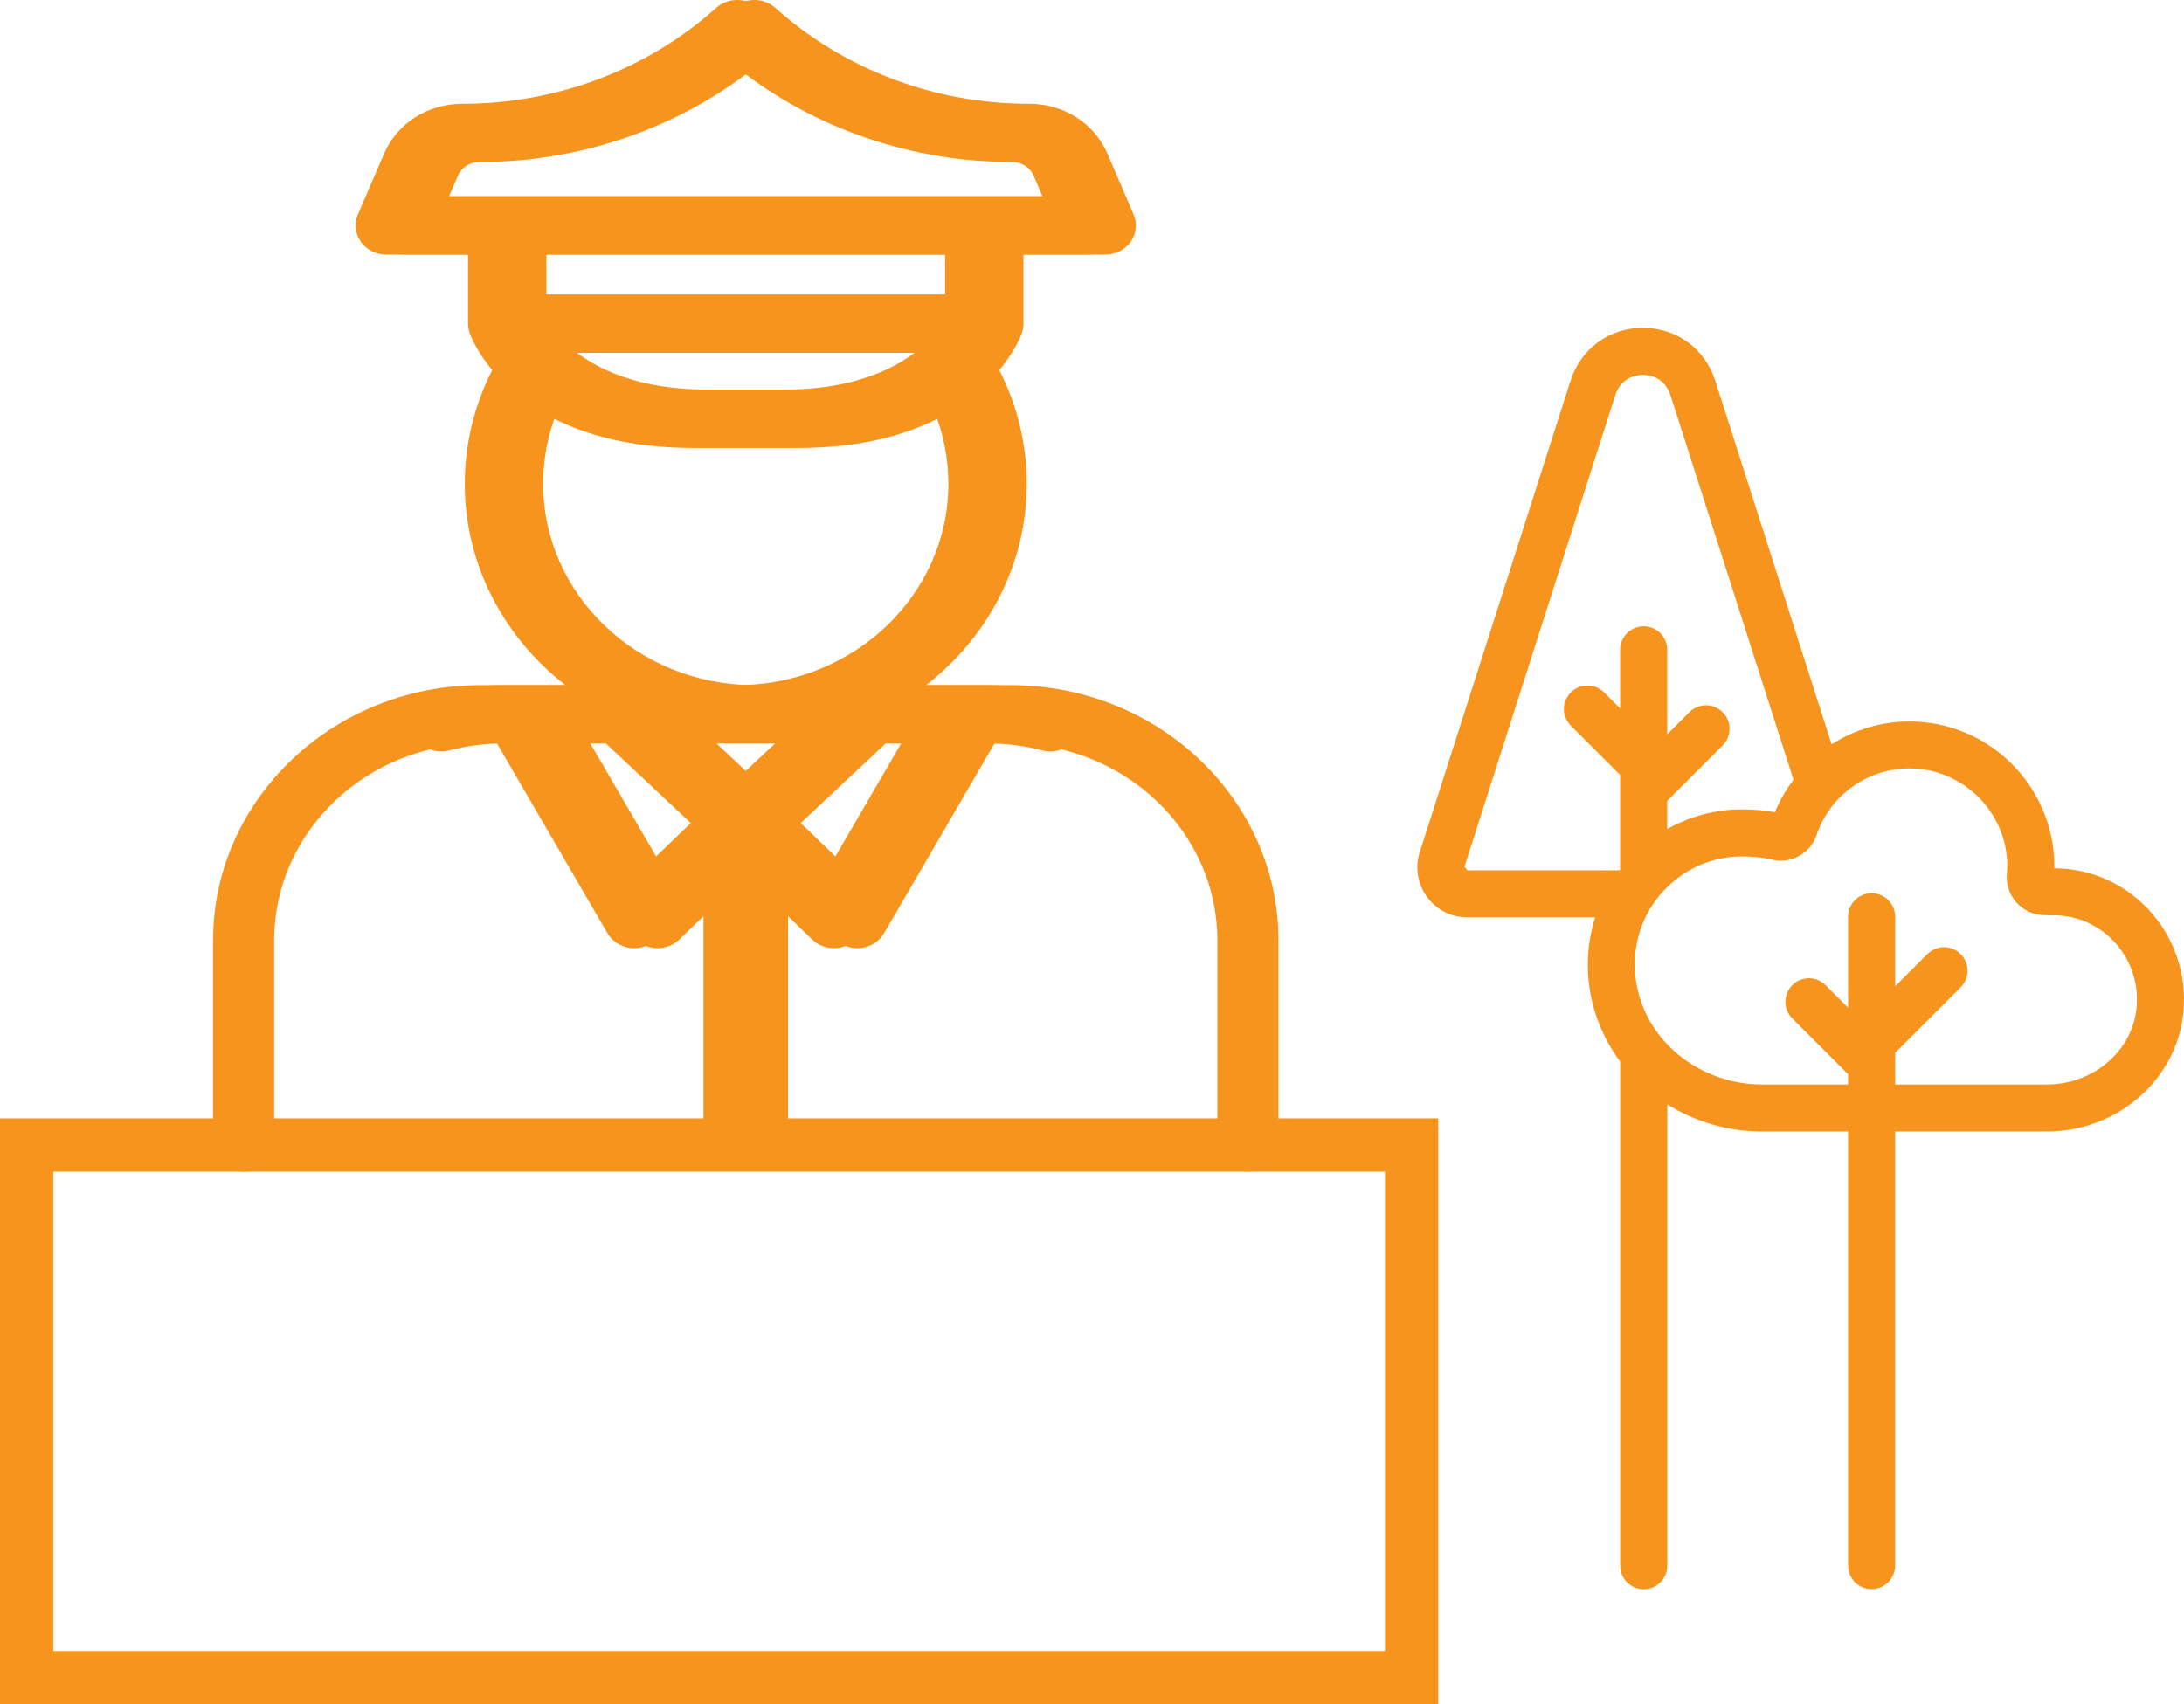 <svg width="41" height="32" viewBox="0 0 41 32" fill="none" xmlns="http://www.w3.org/2000/svg">
<path d="M29.484 7.147L26.652 16.004C26.561 16.292 26.611 16.598 26.789 16.841C26.968 17.085 27.244 17.225 27.547 17.225H29.946C29.761 17.806 29.759 18.437 29.957 19.049C30.063 19.373 30.219 19.671 30.416 19.935V29.401C30.416 29.644 30.613 29.842 30.857 29.842C31.101 29.842 31.299 29.644 31.299 29.401V20.736C31.814 21.057 32.422 21.246 33.073 21.246H34.694V29.399C34.694 29.642 34.891 29.84 35.135 29.84C35.379 29.84 35.577 29.642 35.577 29.399V21.246H38.432C39.694 21.246 40.786 20.343 40.971 19.146C41.081 18.431 40.875 17.706 40.405 17.158C39.941 16.616 39.271 16.305 38.568 16.305H38.566C38.566 16.293 38.566 16.282 38.566 16.271C38.566 14.768 37.346 13.547 35.846 13.547C35.313 13.547 34.811 13.704 34.384 13.976L32.199 7.145C32.004 6.544 31.471 6.156 30.841 6.156C30.212 6.156 29.679 6.544 29.484 7.147ZM37.683 16.27C37.683 16.307 37.679 16.353 37.675 16.401C37.656 16.598 37.721 16.795 37.852 16.943C37.982 17.09 38.169 17.178 38.364 17.184C38.442 17.186 38.517 17.188 38.568 17.188C39.013 17.188 39.438 17.387 39.734 17.732C40.036 18.085 40.169 18.551 40.098 19.011C39.979 19.781 39.263 20.363 38.432 20.363H35.577V19.77L36.807 18.539C36.98 18.367 36.98 18.087 36.807 17.915C36.635 17.742 36.355 17.742 36.183 17.915L35.577 18.521V17.213C35.577 16.969 35.379 16.772 35.135 16.772C34.891 16.772 34.694 16.969 34.694 17.213V18.922L34.271 18.499C34.098 18.326 33.819 18.326 33.646 18.499C33.474 18.671 33.474 18.951 33.646 19.123L34.694 20.171V20.363H33.073C32.036 20.363 31.101 19.71 30.797 18.777C30.586 18.127 30.688 17.448 31.077 16.912C31.456 16.392 32.059 16.081 32.69 16.081C32.911 16.081 33.096 16.1 33.256 16.141C33.614 16.229 33.986 16.029 34.103 15.679C34.354 14.932 35.055 14.429 35.846 14.429C36.859 14.43 37.683 15.255 37.683 16.27ZM30.841 7.039C30.934 7.039 31.245 7.067 31.358 7.416L33.669 14.641C33.53 14.827 33.409 15.029 33.32 15.251C33.129 15.215 32.921 15.198 32.69 15.198C32.198 15.198 31.721 15.331 31.298 15.567V15.038L32.339 13.997C32.511 13.825 32.511 13.545 32.339 13.373C32.166 13.2 31.887 13.2 31.714 13.373L31.298 13.789V12.201C31.298 11.957 31.101 11.76 30.857 11.76C30.613 11.76 30.415 11.957 30.415 12.201V13.303L30.113 13.001C29.941 12.829 29.661 12.829 29.489 13.001C29.316 13.174 29.316 13.453 29.489 13.626L30.415 14.552V16.329C30.411 16.334 30.408 16.338 30.404 16.342H27.546L27.493 16.272L30.324 7.418C30.439 7.067 30.749 7.039 30.841 7.039Z" fill="#F7941D"/>
<path d="M18.977 12.865H17.385C18.538 11.97 19.275 10.607 19.275 9.083C19.275 8.341 19.097 7.611 18.76 6.95C19.063 6.584 19.173 6.284 19.185 6.252L19.185 6.248C19.198 6.21 19.207 6.17 19.211 6.129C19.212 6.122 19.212 6.115 19.212 6.109C19.213 6.099 19.214 6.089 19.214 6.079V4.78H20.751C20.942 4.78 21.121 4.689 21.227 4.538C21.334 4.386 21.354 4.194 21.281 4.025L20.789 2.883C20.544 2.315 19.97 1.949 19.327 1.949H19.325C17.546 1.949 15.852 1.309 14.555 0.148C14.337 -0.047 13.999 -0.05 13.778 0.141L13.666 0.237C12.384 1.341 10.725 1.949 8.997 1.949C8.354 1.949 7.78 2.315 7.535 2.883L7.043 4.025C6.97 4.194 6.991 4.386 7.097 4.538C7.203 4.689 7.382 4.78 7.574 4.78H9.11V6.079C9.11 6.089 9.111 6.099 9.112 6.109C9.112 6.115 9.112 6.122 9.113 6.129C9.117 6.17 9.126 6.21 9.139 6.248L9.14 6.251C9.151 6.284 9.261 6.583 9.564 6.95C9.226 7.611 9.049 8.341 9.049 9.082C9.049 10.607 9.786 11.97 10.939 12.865H9.463C9.012 12.865 8.563 12.922 8.131 13.036C7.825 13.116 7.646 13.417 7.73 13.708C7.814 13.999 8.129 14.171 8.434 14.09C8.768 14.003 9.114 13.959 9.463 13.959H9.771L11.844 17.522C11.931 17.673 12.088 17.775 12.267 17.799C12.293 17.802 12.319 17.804 12.345 17.804C12.497 17.804 12.645 17.746 12.753 17.641L13.647 16.779L13.647 21.423C13.647 21.725 13.903 21.97 14.22 21.97C14.537 21.97 14.794 21.725 14.794 21.423V16.779L15.688 17.641C15.796 17.746 15.943 17.804 16.095 17.804C16.121 17.804 16.147 17.802 16.173 17.799C16.352 17.775 16.509 17.673 16.597 17.522L18.67 13.959H18.977C21.114 13.959 22.853 15.617 22.853 17.655V21.453C22.853 21.755 23.11 22 23.427 22C23.743 22 24 21.755 24 21.453V17.655C24 15.014 21.747 12.865 18.977 12.865ZM14.673 14.257L14.22 14.681L13.449 13.959H14.12C14.134 13.959 14.148 13.959 14.162 13.959C14.176 13.959 14.19 13.959 14.204 13.959H14.991L14.673 14.257ZM17.385 6.702C16.66 7.2 15.745 7.317 14.874 7.317C14.37 7.317 13.867 7.317 13.364 7.317C12.86 7.317 12.342 7.274 11.861 7.127C11.407 6.994 11.075 6.809 10.834 6.626H17.49C17.488 6.627 17.485 6.629 17.483 6.631C17.451 6.655 17.418 6.679 17.385 6.702ZM8.596 3.299C8.663 3.143 8.821 3.042 8.997 3.042C10.889 3.042 12.708 2.417 14.161 1.274C15.613 2.418 17.427 3.042 19.325 3.042H19.327C19.503 3.042 19.661 3.143 19.728 3.299L19.895 3.686H8.429L8.596 3.299ZM18.067 4.78V5.532H10.257V4.78H18.067ZM10.196 9.082C10.196 8.613 10.287 8.15 10.463 7.716C11.057 8.076 11.899 8.37 13.079 8.407C13.088 8.407 13.097 8.408 13.105 8.408C13.181 8.41 13.257 8.411 13.335 8.411H14.989C15.067 8.411 15.144 8.41 15.219 8.408C15.227 8.408 15.236 8.407 15.244 8.407C16.424 8.37 17.266 8.076 17.861 7.717C18.037 8.149 18.128 8.613 18.128 9.083C18.128 11.162 16.361 12.854 14.184 12.865H14.14C11.963 12.853 10.196 11.161 10.196 9.082ZM12.475 16.353L11.082 13.959H11.813L12.953 15.027L13.408 15.454L12.475 16.353ZM15.965 16.353L15.032 15.454L16.627 13.959H17.358L15.965 16.353Z" fill="#F7941D"/>
<path d="M9.023 12.865H10.615C9.462 11.97 8.725 10.607 8.725 9.083C8.725 8.341 8.903 7.611 9.24 6.95C8.937 6.584 8.827 6.284 8.815 6.252L8.815 6.248C8.802 6.21 8.793 6.17 8.789 6.129C8.788 6.122 8.788 6.115 8.788 6.109C8.787 6.099 8.786 6.089 8.786 6.079V4.78H7.249C7.058 4.78 6.879 4.689 6.773 4.538C6.666 4.386 6.646 4.194 6.719 4.025L7.211 2.883C7.456 2.315 8.03 1.949 8.673 1.949H8.675C10.454 1.949 12.148 1.309 13.445 0.148C13.663 -0.047 14.001 -0.05 14.222 0.141L14.334 0.237C15.616 1.341 17.275 1.949 19.003 1.949C19.646 1.949 20.22 2.315 20.465 2.883L20.957 4.025C21.03 4.194 21.009 4.386 20.903 4.538C20.797 4.689 20.618 4.78 20.427 4.78H18.89V6.079C18.89 6.089 18.889 6.099 18.888 6.109C18.888 6.115 18.888 6.122 18.887 6.129C18.883 6.17 18.874 6.21 18.861 6.248L18.86 6.251C18.849 6.284 18.739 6.583 18.436 6.95C18.774 7.611 18.951 8.341 18.951 9.082C18.951 10.607 18.214 11.97 17.061 12.865H18.537C18.988 12.865 19.437 12.922 19.869 13.036C20.175 13.116 20.354 13.417 20.27 13.708C20.186 13.999 19.871 14.171 19.566 14.09C19.232 14.003 18.886 13.959 18.537 13.959H18.229L16.156 17.522C16.069 17.673 15.912 17.775 15.733 17.799C15.707 17.802 15.681 17.804 15.655 17.804C15.503 17.804 15.355 17.746 15.247 17.641L14.353 16.779L14.353 21.423C14.353 21.725 14.097 21.97 13.78 21.97C13.463 21.97 13.206 21.725 13.206 21.423V16.779L12.312 17.641C12.204 17.746 12.057 17.804 11.905 17.804C11.879 17.804 11.853 17.802 11.827 17.799C11.648 17.775 11.491 17.673 11.403 17.522L9.33 13.959H9.023C6.886 13.959 5.147 15.617 5.147 17.655V21.453C5.147 21.755 4.89 22 4.573 22C4.257 22 4 21.755 4 21.453V17.655C4 15.014 6.253 12.865 9.023 12.865ZM13.327 14.257L13.78 14.681L14.551 13.959H13.88C13.866 13.959 13.852 13.959 13.838 13.959C13.824 13.959 13.81 13.959 13.796 13.959H13.009L13.327 14.257ZM10.615 6.702C11.34 7.2 12.255 7.317 13.126 7.317C13.63 7.317 14.133 7.317 14.636 7.317C15.14 7.317 15.658 7.274 16.139 7.127C16.593 6.994 16.925 6.809 17.166 6.626H10.51C10.512 6.627 10.515 6.629 10.517 6.631C10.549 6.655 10.582 6.679 10.615 6.702ZM19.404 3.299C19.337 3.143 19.179 3.042 19.003 3.042C17.111 3.042 15.292 2.417 13.839 1.274C12.387 2.418 10.572 3.042 8.675 3.042H8.673C8.497 3.042 8.339 3.143 8.272 3.299L8.105 3.686H19.571L19.404 3.299ZM9.933 4.78V5.532H17.743V4.78H9.933ZM17.804 9.082C17.804 8.613 17.713 8.15 17.537 7.716C16.943 8.076 16.101 8.37 14.921 8.407C14.912 8.407 14.903 8.408 14.895 8.408C14.819 8.41 14.743 8.411 14.665 8.411H13.011C12.933 8.411 12.856 8.41 12.781 8.408C12.773 8.408 12.764 8.407 12.756 8.407C11.576 8.37 10.734 8.076 10.139 7.717C9.963 8.149 9.872 8.613 9.872 9.083C9.872 11.162 11.639 12.854 13.816 12.865H13.86C16.037 12.853 17.804 11.161 17.804 9.082ZM15.525 16.353L16.918 13.959H16.187L15.047 15.027L14.592 15.454L15.525 16.353ZM12.035 16.353L12.968 15.454L11.373 13.959H10.642L12.035 16.353Z" fill="#F7941D"/>
<rect x="0.5" y="21.5" width="26" height="10" stroke="#F7941D"/>
</svg>
